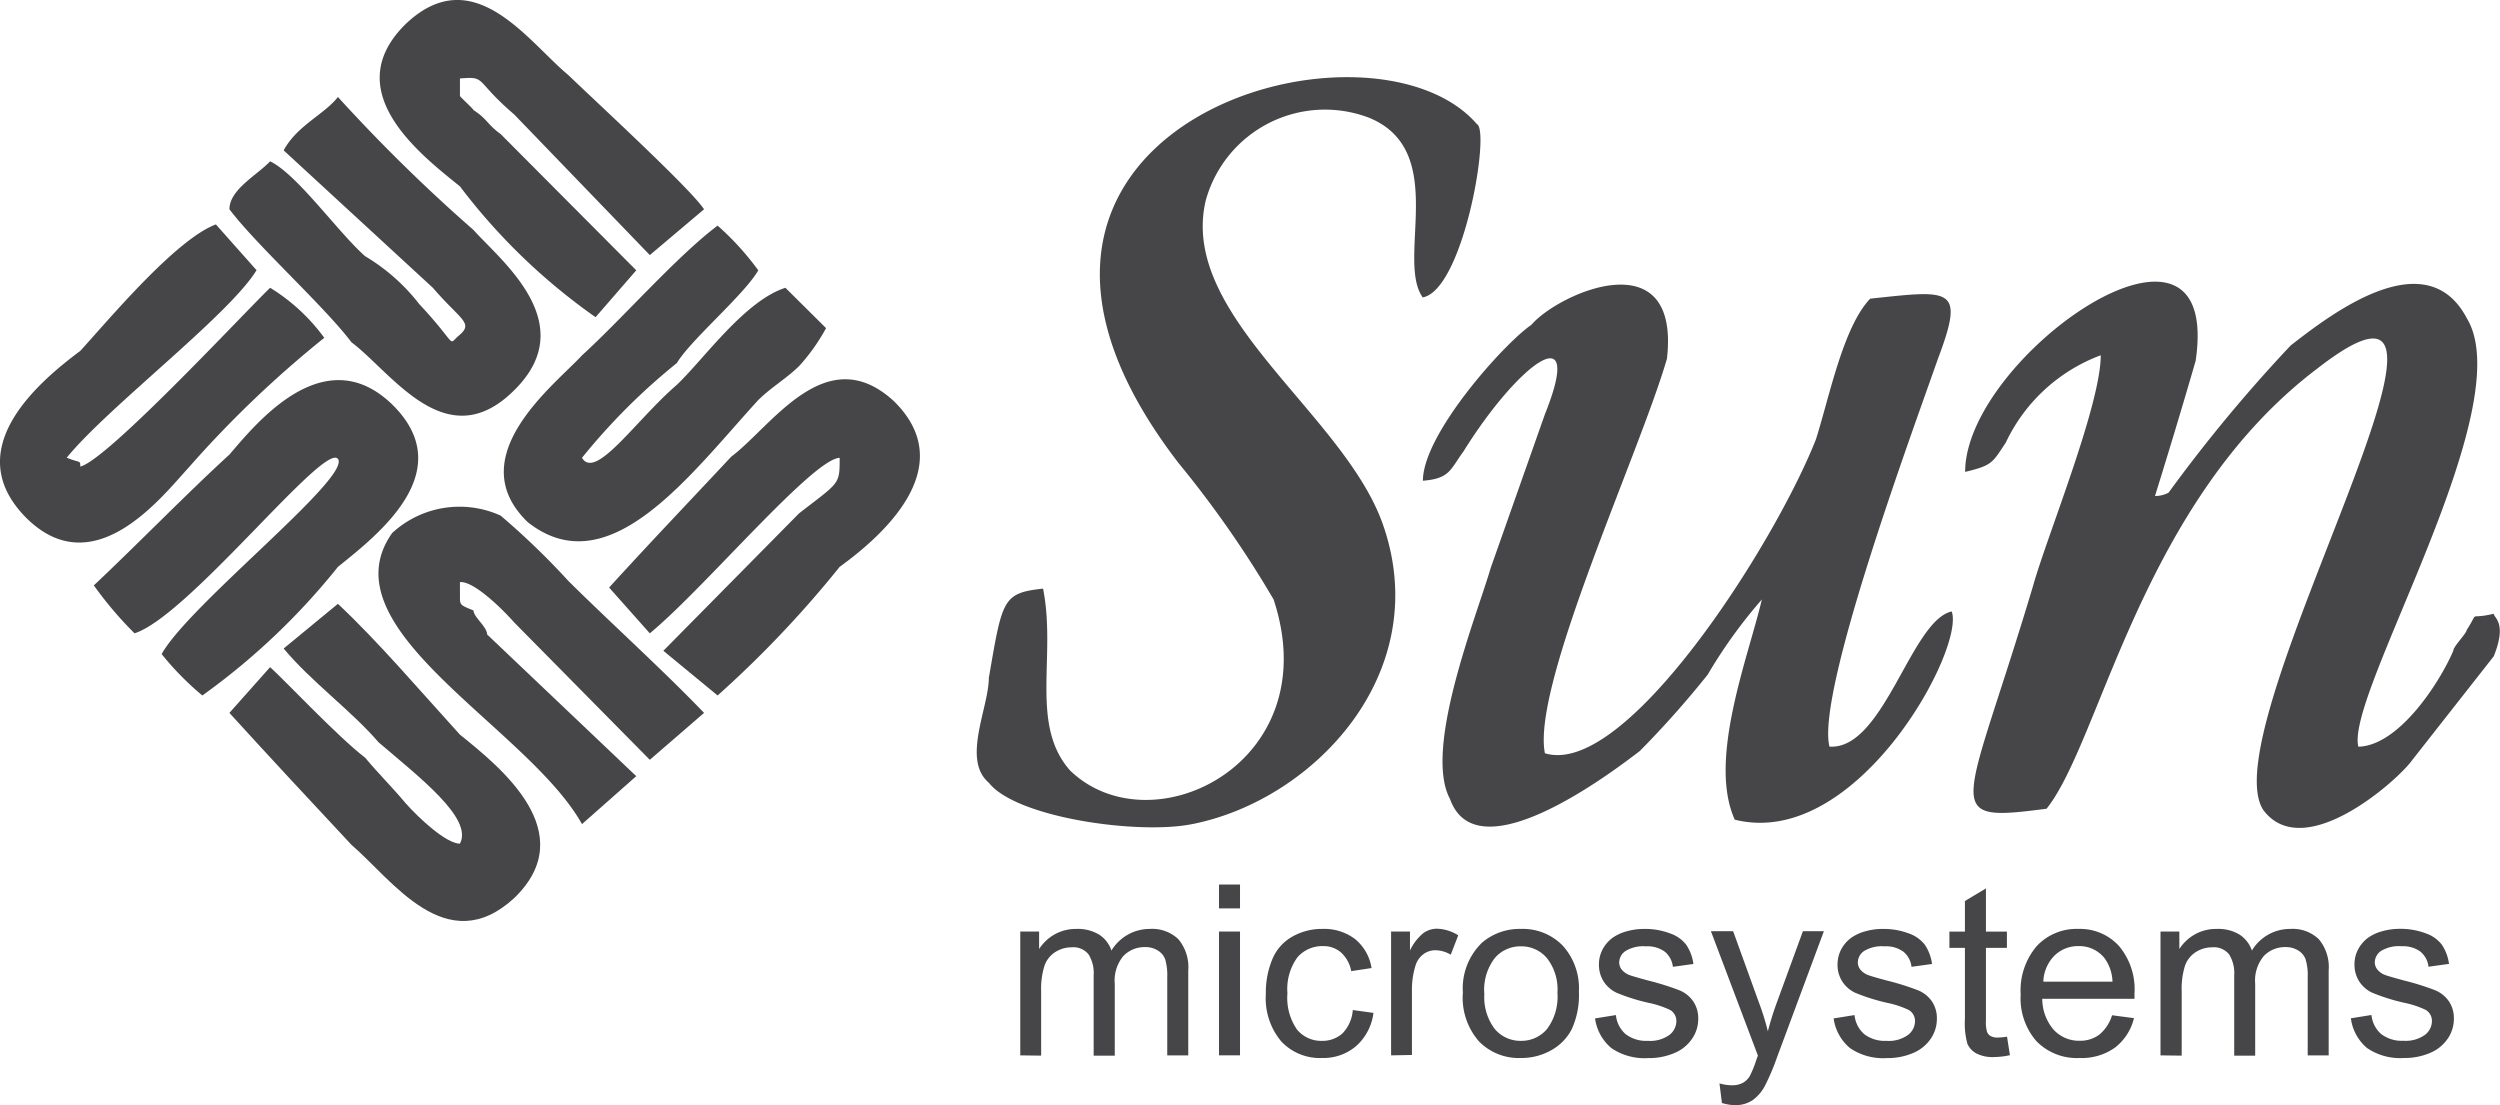 <svg xmlns="http://www.w3.org/2000/svg" width="56.267" height="24.879" viewBox="0 0 56.267 24.879"><defs><style>.a{fill:#464648;fill-rule:evenodd;}</style></defs><g transform="translate(70.615 -381.367)"><path class="a" d="M-24.556,399.572c1.221-1.522,2.137-6.919,6.1-9.913,4.578-3.557-2.441,8.048-1.221,9.937.916,1.227,3.052-.687,3.358-1.128l1.831-2.331c.305-.761,0-.859,0-.957-.611.147-.306-.1-.611.368,0,.073-.3.368-.3.466-.305.712-1.221,2.135-2.136,2.159-.305-1.153,3.662-7.63,2.441-9.642-.915-1.742-3.052-.1-3.967.613a34.152,34.152,0,0,0-2.747,3.312.634.634,0,0,1-.305.074c.305-.981.61-1.987.915-3.042.611-4.147-5.188-.1-5.188,2.5.611-.147.611-.2.916-.662a3.849,3.849,0,0,1,2.136-1.963c0,1.129-1.221,4.1-1.526,5.2-1.526,5.1-2.136,5.325.305,5.006"/><path class="a" d="M-29.439,398.173c-.305-1.2,1.831-6.992,2.442-8.734.61-1.62.305-1.546-1.526-1.35-.61.638-.916,2.208-1.221,3.165-.915,2.331-4.273,7.631-6.1,7.066-.305-1.521,2.137-6.771,2.747-8.881.305-2.7-2.441-1.473-3.052-.761-.61.417-2.441,2.454-2.441,3.509.61-.05.61-.246.915-.663,1.221-1.963,2.747-3.116,1.831-.834l-1.22,3.459c-.306,1.055-1.526,4.073-.916,5.2.61,1.717,3.662-.614,4.273-1.08a21.718,21.718,0,0,0,1.526-1.717,11.214,11.214,0,0,1,1.22-1.693c-.305,1.3-1.22,3.607-.61,4.956,2.747.687,5.188-3.852,4.883-4.686-.916.2-1.526,3.116-2.747,3.042"/><path class="a" d="M-47.14,394.615c-.915.1-.915.246-1.22,2.012,0,.663-.611,1.841,0,2.356.61.785,3.357,1.177,4.577.932,2.747-.54,5.494-3.435,4.273-6.8-.915-2.478-4.578-4.662-3.967-7.238a2.784,2.784,0,0,1,3.662-1.865c1.831.736.61,3.19,1.221,4.049.915-.172,1.526-3.754,1.22-3.9-2.441-2.822-12.512.1-6.714,7.63a23.715,23.715,0,0,1,2.137,3.067c1.22,3.68-2.747,5.618-4.578,3.852-.916-1.031-.305-2.576-.611-4.1"/><path class="a" d="M-67.587,395.621c1.22-.392,4.272-4.318,4.578-3.925.305.417-3.358,3.288-3.968,4.392a6.547,6.547,0,0,0,.916.932,15.315,15.315,0,0,0,3.052-2.895c.915-.736,2.746-2.159,1.22-3.656-1.526-1.472-3.052.417-3.662,1.129-.916.834-2.136,2.085-3.052,2.944a8.382,8.382,0,0,0,.916,1.079"/><path class="a" d="M-57.516,391.671a14.1,14.1,0,0,1,2.136-2.134c.305-.515,1.526-1.546,1.831-2.086a6.228,6.228,0,0,0-.915-1.006c-.916.687-2.137,2.086-3.052,2.92-.61.662-2.747,2.282-1.221,3.754,1.831,1.447,3.662-1.08,5.188-2.748.306-.3.611-.466.916-.761a4.322,4.322,0,0,0,.61-.858l-.915-.908c-.916.294-1.831,1.6-2.442,2.183-.915.786-1.831,2.16-2.136,1.644"/><path class="a" d="M-63.315,388.972a4.27,4.27,0,0,0-1.22-1.128c-.611.589-3.663,3.876-4.273,4.024,0-.148,0-.074-.305-.2.915-1.128,3.662-3.214,4.272-4.22l-.915-1.03c-.916.343-2.442,2.183-3.052,2.846-.916.687-2.747,2.208-1.221,3.754,1.526,1.521,3.052-.466,3.662-1.129a24.31,24.31,0,0,1,3.052-2.92"/><path class="a" d="M-64.23,384.752l3.357,3.092c.61.711.915.785.61,1.055-.305.245,0,.294-.915-.687a4.374,4.374,0,0,0-1.221-1.08c-.61-.539-1.526-1.84-2.136-2.134-.306.319-.916.638-.916,1.079.61.81,2.136,2.184,2.747,2.994.915.687,2.136,2.6,3.662,1.079,1.526-1.5-.305-2.92-.916-3.607a37.487,37.487,0,0,1-3.051-2.993c-.306.393-.916.638-1.221,1.2"/><path class="a" d="M-57.211,388.506l.916-1.055-3.052-3.067c-.305-.22-.305-.343-.611-.539,0-.025-.305-.3-.305-.319v-.393c.611-.049.305.025,1.221.81l3.052,3.165,1.221-1.031c-.306-.466-2.442-2.429-3.052-3.018-.916-.76-2.137-2.6-3.662-1.153-1.526,1.5.305,2.92,1.22,3.656a13.665,13.665,0,0,0,3.052,2.944"/><path class="a" d="M-60.263,394.468c.305-.024.916.565,1.221.908l3.052,3.092,1.221-1.056c-.916-.956-2.137-2.06-3.052-2.968a16.93,16.93,0,0,0-1.526-1.472,2.236,2.236,0,0,0-2.442.392c-1.526,2.159,3.052,4.367,4.273,6.551l1.221-1.079-3.357-3.19c0-.172-.306-.393-.306-.54-.305-.122-.305-.122-.305-.319v-.319"/><path class="a" d="M-55.99,395.621c1.221-1.006,3.662-3.925,4.273-3.95,0,.614,0,.54-.916,1.252l-3.052,3.091,1.221,1.006a24.254,24.254,0,0,0,2.747-2.895c.915-.663,2.746-2.233,1.22-3.73-1.526-1.4-2.746.565-3.662,1.252-.916.981-1.831,1.938-2.747,2.944Z"/><path class="a" d="M-62.4,398.418c-.61-.466-1.831-1.766-2.136-2.036l-.916,1.03c.916,1.006,1.831,1.988,2.747,2.969.915.785,2.136,2.6,3.662,1.2,1.526-1.472-.305-2.944-1.221-3.68-.915-1.006-1.831-2.085-2.746-2.944l-1.221,1.006c.61.736,1.526,1.4,2.136,2.11.916.785,2.136,1.717,1.831,2.282-.305,0-.915-.565-1.22-.908-.306-.368-.611-.663-.916-1.031"/><path class="a" d="M-17.708,404.286l.467-.075a.652.652,0,0,0,.22.43.764.764,0,0,0,.5.15.74.74,0,0,0,.484-.133.393.393,0,0,0,.157-.31.286.286,0,0,0-.141-.252,2.109,2.109,0,0,0-.483-.16,4.361,4.361,0,0,1-.719-.226.692.692,0,0,1-.3-.265.7.7,0,0,1-.1-.372.717.717,0,0,1,.085-.345.771.771,0,0,1,.232-.263,1.007,1.007,0,0,1,.3-.137,1.457,1.457,0,0,1,.408-.056,1.577,1.577,0,0,1,.574.1.767.767,0,0,1,.366.256,1,1,0,0,1,.162.433l-.461.064a.517.517,0,0,0-.182-.34.66.66,0,0,0-.425-.121.766.766,0,0,0-.463.107.316.316,0,0,0-.139.252.26.26,0,0,0,.058.165.414.414,0,0,0,.18.125c.048.018.186.059.417.121a5.831,5.831,0,0,1,.7.219.7.7,0,0,1,.311.247.682.682,0,0,1,.114.4.785.785,0,0,1-.138.443.9.9,0,0,1-.4.323,1.454,1.454,0,0,1-.588.113,1.318,1.318,0,0,1-.828-.224,1.052,1.052,0,0,1-.364-.667m-4.285.832v-2.787h.424v.394a.99.99,0,0,1,.348-.329.978.978,0,0,1,.5-.124.921.921,0,0,1,.507.128.69.69,0,0,1,.278.359,1,1,0,0,1,.864-.487.853.853,0,0,1,.64.229.977.977,0,0,1,.224.706v1.911h-.472v-1.754a1.27,1.27,0,0,0-.047-.407.388.388,0,0,0-.167-.2.522.522,0,0,0-.284-.076.66.66,0,0,0-.489.2.86.86,0,0,0-.195.626v1.617h-.472v-1.809a.791.791,0,0,0-.116-.471.437.437,0,0,0-.377-.158.682.682,0,0,0-.368.105.6.6,0,0,0-.246.307,1.744,1.744,0,0,0-.075.582v1.444Zm-2.633-1.659h1.552a.933.933,0,0,0-.178-.527.719.719,0,0,0-.583-.273.75.75,0,0,0-.547.217A.87.87,0,0,0-24.626,403.459Zm1.547.757.489.064a1.187,1.187,0,0,1-.426.662,1.284,1.284,0,0,1-.8.235,1.268,1.268,0,0,1-.967-.376,1.465,1.465,0,0,1-.357-1.053,1.536,1.536,0,0,1,.361-1.089,1.222,1.222,0,0,1,.937-.387,1.186,1.186,0,0,1,.91.379,1.511,1.511,0,0,1,.354,1.069c0,.028,0,.07,0,.125h-2.076a1.067,1.067,0,0,0,.26.7.772.772,0,0,0,.581.244.718.718,0,0,0,.442-.137A.909.909,0,0,0-23.079,404.216Zm-2.368.481.065.417a1.827,1.827,0,0,1-.356.042.8.8,0,0,1-.4-.082.456.456,0,0,1-.2-.214,1.71,1.71,0,0,1-.057-.558V402.7h-.349v-.365h.349v-.689l.473-.284v.973h.472v.365h-.472v1.633a.809.809,0,0,0,.025.26.193.193,0,0,0,.08.092.315.315,0,0,0,.162.034A1.544,1.544,0,0,0-25.447,404.7Zm-3.9-.411.468-.075a.651.651,0,0,0,.219.43.764.764,0,0,0,.5.15.736.736,0,0,0,.484-.133.394.394,0,0,0,.158-.31.286.286,0,0,0-.142-.252,2.109,2.109,0,0,0-.483-.16,4.428,4.428,0,0,1-.719-.226.7.7,0,0,1-.3-.265.7.7,0,0,1-.1-.372.728.728,0,0,1,.085-.345.771.771,0,0,1,.232-.263,1,1,0,0,1,.3-.137,1.445,1.445,0,0,1,.407-.056,1.586,1.586,0,0,1,.575.1.777.777,0,0,1,.366.256,1.016,1.016,0,0,1,.162.433l-.462.064a.517.517,0,0,0-.182-.34.66.66,0,0,0-.425-.121.766.766,0,0,0-.463.107.315.315,0,0,0-.138.252.259.259,0,0,0,.057.165.412.412,0,0,0,.181.125c.047.018.185.059.416.121a5.831,5.831,0,0,1,.7.219.7.7,0,0,1,.311.247.675.675,0,0,1,.114.4.785.785,0,0,1-.138.443.891.891,0,0,1-.4.323,1.454,1.454,0,0,1-.588.113,1.32,1.32,0,0,1-.828-.224A1.052,1.052,0,0,1-29.346,404.286Zm-2.518,1.9-.054-.437a1.055,1.055,0,0,0,.27.042.52.52,0,0,0,.253-.053.428.428,0,0,0,.155-.147,2.282,2.282,0,0,0,.145-.352c.009-.026.022-.065.042-.116l-1.058-2.8h.5l.582,1.609c.076.2.143.418.2.644.055-.212.119-.422.195-.628l.594-1.625h.472l-1.054,2.836a5.254,5.254,0,0,1-.266.63.932.932,0,0,1-.289.341.69.69,0,0,1-.389.108A.986.986,0,0,1-31.864,406.19Zm-2.852-1.9.467-.075a.652.652,0,0,0,.22.43.762.762,0,0,0,.5.15.74.74,0,0,0,.484-.133.4.4,0,0,0,.157-.31.286.286,0,0,0-.141-.252,2.109,2.109,0,0,0-.483-.16,4.361,4.361,0,0,1-.719-.226.7.7,0,0,1-.3-.265.7.7,0,0,1-.1-.372.717.717,0,0,1,.085-.345.778.778,0,0,1,.231-.263,1.026,1.026,0,0,1,.3-.137,1.45,1.45,0,0,1,.407-.056,1.583,1.583,0,0,1,.575.1.772.772,0,0,1,.366.256,1,1,0,0,1,.162.433l-.462.064a.512.512,0,0,0-.181-.34.662.662,0,0,0-.425-.121.766.766,0,0,0-.463.107.316.316,0,0,0-.139.252.265.265,0,0,0,.057.165.424.424,0,0,0,.181.125c.048.018.185.059.416.121a5.863,5.863,0,0,1,.7.219.7.7,0,0,1,.311.247.682.682,0,0,1,.114.4.785.785,0,0,1-.138.443.894.894,0,0,1-.4.323,1.448,1.448,0,0,1-.588.113,1.322,1.322,0,0,1-.828-.224A1.055,1.055,0,0,1-34.716,404.286Zm-2.493-.561a1.178,1.178,0,0,0,.234.8.752.752,0,0,0,.59.266.749.749,0,0,0,.586-.267,1.208,1.208,0,0,0,.234-.814,1.14,1.14,0,0,0-.236-.78.749.749,0,0,0-.584-.266.754.754,0,0,0-.59.264A1.172,1.172,0,0,0-37.209,403.725Zm-.483,0a1.431,1.431,0,0,1,.43-1.144,1.3,1.3,0,0,1,.877-.309,1.252,1.252,0,0,1,.939.376,1.429,1.429,0,0,1,.364,1.037,1.841,1.841,0,0,1-.161.844,1.14,1.14,0,0,1-.47.478,1.361,1.361,0,0,1-.672.17,1.25,1.25,0,0,1-.946-.374A1.491,1.491,0,0,1-37.692,403.725Zm-1.617,1.393v-2.787h.425v.427a1.132,1.132,0,0,1,.3-.391.524.524,0,0,1,.3-.1.942.942,0,0,1,.486.149l-.168.436a.7.7,0,0,0-.344-.1.447.447,0,0,0-.277.093.5.5,0,0,0-.174.257,1.821,1.821,0,0,0-.079.551v1.456Zm-.859-1.02.462.064a1.193,1.193,0,0,1-.389.746,1.133,1.133,0,0,1-.768.269,1.192,1.192,0,0,1-.918-.373,1.51,1.51,0,0,1-.347-1.069,1.944,1.944,0,0,1,.149-.788,1.038,1.038,0,0,1,.455-.506,1.341,1.341,0,0,1,.664-.169,1.15,1.15,0,0,1,.741.229,1.05,1.05,0,0,1,.37.652l-.457.069a.754.754,0,0,0-.232-.422.6.6,0,0,0-.4-.141.738.738,0,0,0-.581.255,1.215,1.215,0,0,0-.223.808,1.251,1.251,0,0,0,.215.814.7.7,0,0,0,.561.255.665.665,0,0,0,.465-.17A.842.842,0,0,0-40.168,404.1Zm-3.014,1.02v-2.787h.473v2.787Zm0-3.308v-.537h.473v.537Zm-4.473,3.308v-2.787h.424v.394a.99.99,0,0,1,.348-.329.978.978,0,0,1,.495-.124.921.921,0,0,1,.507.128.68.68,0,0,1,.278.359,1.007,1.007,0,0,1,.864-.487.853.853,0,0,1,.64.229.978.978,0,0,1,.225.706v1.911h-.473v-1.754a1.307,1.307,0,0,0-.046-.407.39.39,0,0,0-.168-.2.517.517,0,0,0-.284-.076.662.662,0,0,0-.489.2.86.86,0,0,0-.194.626v1.617H-46v-1.809a.791.791,0,0,0-.116-.471.436.436,0,0,0-.377-.158.684.684,0,0,0-.368.105.594.594,0,0,0-.245.307,1.74,1.74,0,0,0-.076.582v1.444Z"/></g></svg>